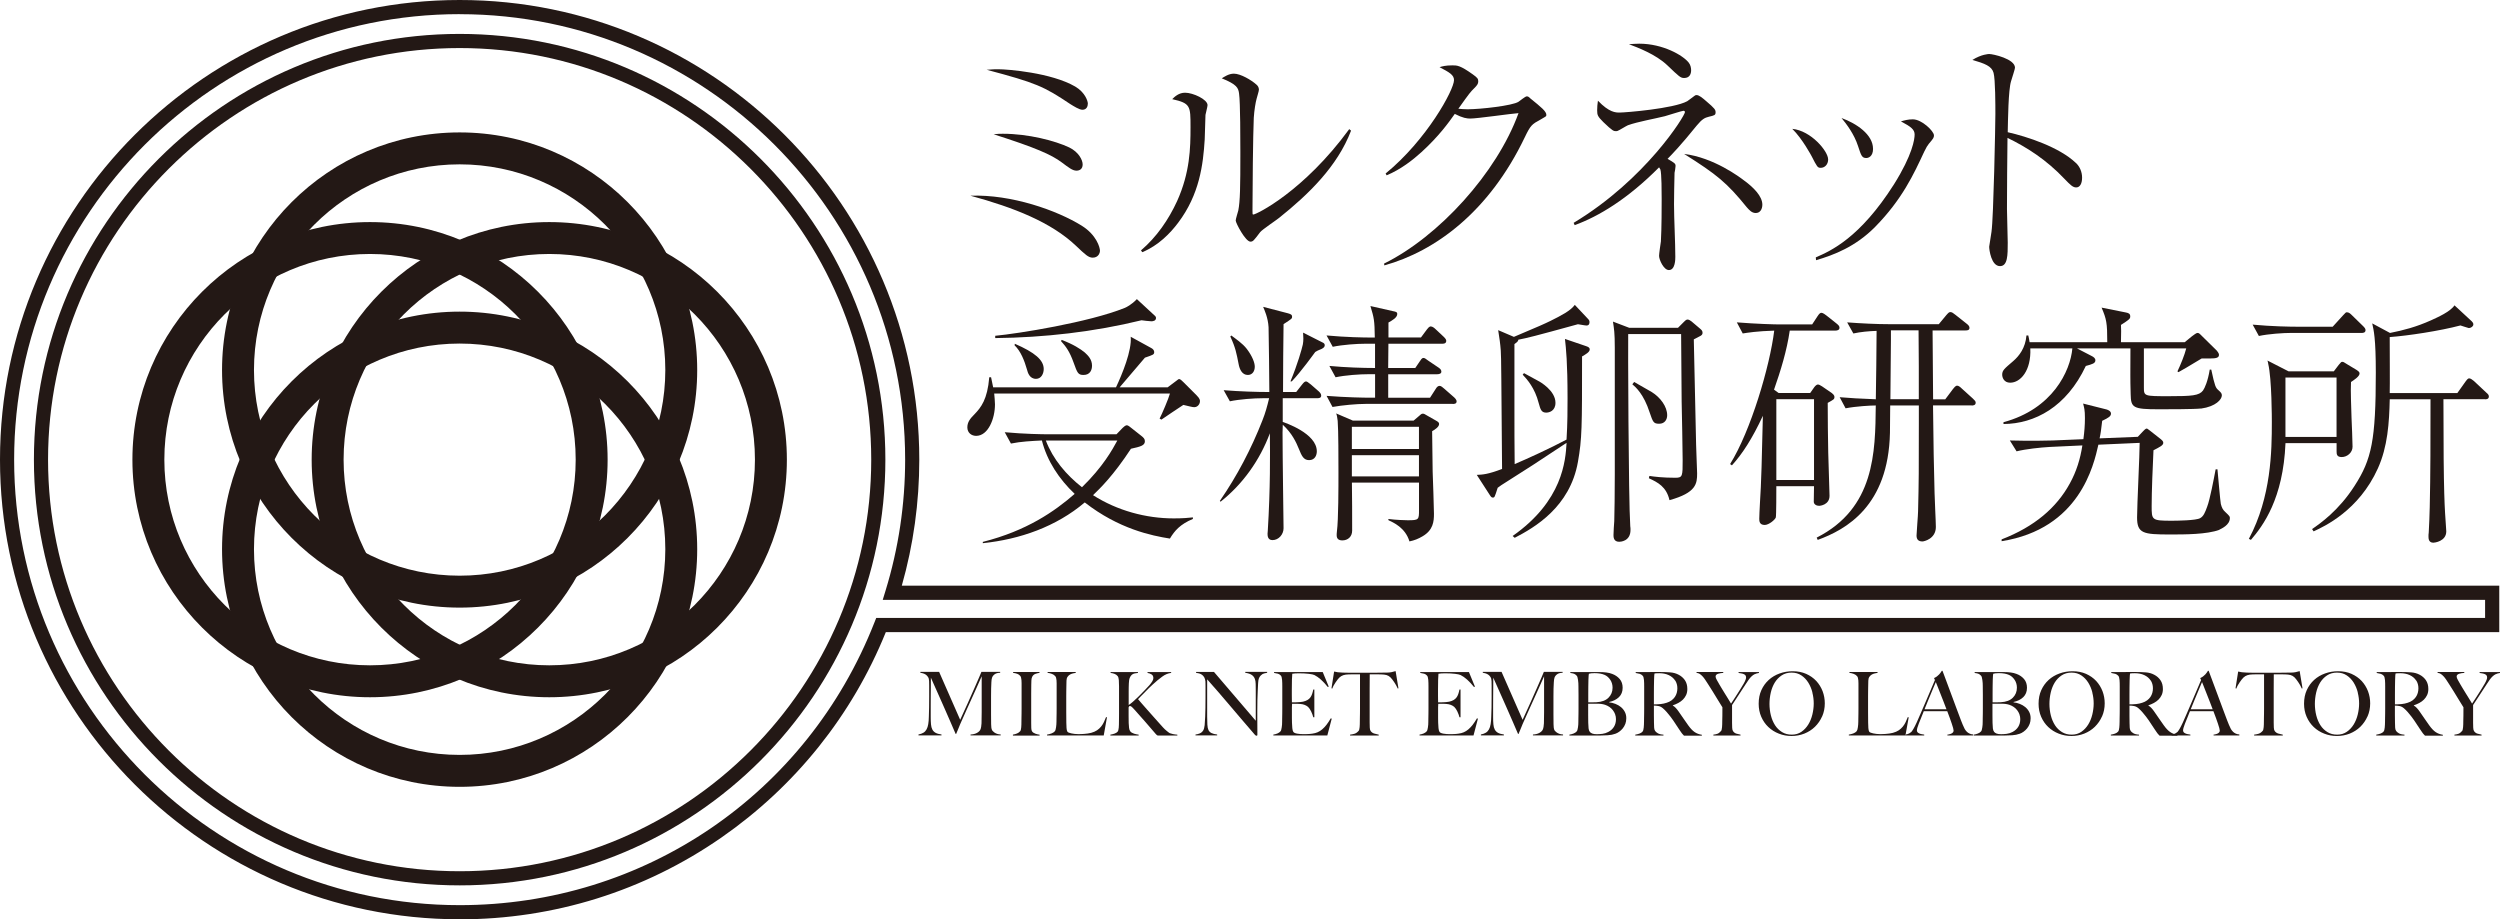 <?xml version="1.0" encoding="UTF-8"?>
<svg id="_レイヤー_2" data-name="レイヤー 2" xmlns="http://www.w3.org/2000/svg" viewBox="0 0 617 226.88">
  <g id="_レイヤー_2-2" data-name="レイヤー 2">
    <path d="M113.44,218.51c-57.94,0-105.07-47.13-105.07-105.07S55.5,8.37,113.44,8.37s105.07,47.14,105.07,105.07-47.14,105.07-105.07,105.07h0ZM113.44,11.86C57.43,11.86,11.86,57.43,11.86,113.44s45.57,101.58,101.58,101.58,101.58-45.57,101.58-101.58S169.45,11.86,113.44,11.86h0Z" fill="#231815" stroke-width="0"/>
    <path d="M113.44,226.88C50.89,226.88,0,175.99,0,113.44S50.89,0,113.44,0s113.44,50.89,113.44,113.44c0,10.57-1.45,21.02-4.32,31.11h394.26v11.46H218.62c-8.3,20.5-22.31,38.01-40.57,50.69-19.03,13.21-41.37,20.19-64.61,20.19h0ZM113.44,3.49C52.81,3.49,3.49,52.81,3.49,113.44s49.32,109.95,109.95,109.95c45.54,0,85.73-27.39,102.37-69.77l.44-1.11h397.07v-4.47H217.86l.69-2.26c3.21-10.45,4.84-21.33,4.84-32.34,0-60.62-49.32-109.94-109.95-109.94h0Z" fill="#231815" stroke-width="0"/>
    <g>
      <path d="M294.79,100.5c-.51,0-1.34-.25-2.74-.57-.83.57-4.65,3.06-5.41,3.63l-.45-.25c.57-1.08,2.23-4.97,2.55-6.18h-43.37c.06.83.19,1.78.19,2.67,0,3.5-1.66,7.77-4.65,7.77-1.15,0-2.17-.76-2.17-2.1s.76-2.23,1.78-3.25c1.59-1.66,3.18-3.63,3.63-9.11h.45c.32,1.59.38,1.91.51,2.48h30.32c1.53-3.25,3.95-9.11,3.63-12.48l5.1,2.8c.38.19.7.57.7.96,0,.64-.25.7-2.29,1.4-.89,1.08-5.8,6.81-6.24,7.32h11.85l2.04-1.53c.57-.45.64-.51.83-.51.25,0,.7.45,1.02.76l3.25,3.25c.83.83.83,1.21.83,1.46,0,.7-.57,1.46-1.34,1.46ZM288.74,132.92c-4.46-.7-12.61-2.36-21.02-8.92-7.07,5.99-15.99,9.11-25.16,10.06v-.32c10.83-2.74,17.71-7.52,22.67-11.85-3.82-3.63-6.81-8.09-8.09-13.18-2.55.13-5.16.25-7.64.76l-1.53-2.8c4.78.45,9.43.51,10.57.51h17.01l1.53-1.59c.19-.19.7-.64,1.02-.64s.83.45,1.15.7l2.42,1.91c.57.45.89.76.89,1.34,0,1.08-1.15,1.34-3.44,1.85-4.39,6.69-7.58,9.74-9.36,11.46,5.99,3.82,13.06,5.73,19.94,5.73,2.17,0,3.69-.13,4.71-.25v.38c-3.18,1.34-4.52,2.93-5.67,4.84ZM284.09,79.29c-.51,0-1.91-.19-2.36-.25-11.72,2.87-24.01,4.27-36.11,4.4v-.57c5.54-.51,23.12-3.31,31.97-6.88.32-.13,1.66-.76,2.99-2.17l4.27,3.95c.32.25.45.45.45.7,0,.7-.7.83-1.21.83ZM255.69,93.5c-1.59,0-2.04-1.53-2.23-2.29-.64-2.23-1.53-4.52-3.06-5.99l.06-.38c4.97,2.17,7.13,4.01,7.13,6.24,0,1.08-.57,2.42-1.91,2.42ZM258.11,108.72c1.78,4.65,5.03,8.47,8.92,11.53,5.22-5.09,7.52-9.3,8.73-11.53h-17.64ZM267.41,92.54c-1.34,0-1.53-.51-2.42-2.99-1.02-2.87-1.97-4.08-3.12-5.35l.13-.32c2.87,1.08,4.65,2.23,5.73,3.12.83.76,1.78,1.72,1.78,3.25,0,1.02-.45,2.29-2.1,2.29Z" fill="#231815" stroke-width="0"/>
      <path d="M325.11,98.27h-8.53v5.86c.51.19,8.41,2.8,8.41,7.26,0,.83-.38,2.17-1.91,2.17-1.4,0-1.85-1.15-2.48-2.68-.7-1.72-1.72-3.95-4.01-6.05,0,.64-.06,1.21-.06,1.91,0,5.86.25,22.48.25,23.63,0,1.53-1.21,2.93-2.74,2.93-1.21,0-1.21-1.15-1.21-1.59,0-.19.06-.51.06-.76.64-10.45.57-18.92.51-24.01-2.48,6.62-6.62,12.48-12.16,16.88l-.19-.19c4.27-6.18,7.77-12.87,10.51-19.87.76-1.91,1.15-3.38,1.66-5.48h-1.47c-2.29,0-5.79.25-8.22.76l-1.53-2.74c4.01.32,8.22.45,11.27.45,0-2.48-.13-13.69-.19-15.99-.13-2.36-1.02-4.27-1.34-5.03l6.12,1.59c.64.19,1.02.32,1.02.83s-.06.51-2.1,1.85c-.06,1.78-.13,13.95-.13,16.75h3.25l1.4-1.78c.45-.57.7-.83,1.02-.83.19,0,.45.13,1.21.76l1.97,1.72c.25.25.57.57.57,1.02,0,.57-.51.64-.96.64ZM307.97,92.54c-1.4,0-2.04-1.34-2.29-2.74-.51-2.61-.76-4.01-2.04-6.75l.25-.25c1.08.83,2.74,1.91,3.82,3.31,1.4,1.85,1.97,3.44,1.97,4.39,0,1.08-.57,2.04-1.72,2.04ZM326.19,86.11c-.83.32-1.21.51-1.59.76-.19.25-3.57,4.97-5.8,7.26h-.32c1.78-4.27,2.8-7.96,3.06-9.11.19-1.08.13-1.85.06-2.93l4.78,2.42c.32.13.57.32.57.7,0,.45-.38.7-.76.89ZM358.54,99.68h-21.46c-2.23,0-5.8.32-8.22.76l-1.46-2.74c4.78.38,9.36.45,10.57.45h1.4v-5.8h-1.53c-2.29,0-5.8.25-8.22.76l-1.53-2.8c4.01.38,8.28.51,11.27.51v-5.99h-2.29c-2.23,0-5.73.25-8.15.76l-1.53-2.8c4.78.45,9.43.51,10.57.51h1.34c-.06-4.33-.19-4.78-1.08-7.77l5.6,1.27c.64.13,1.02.19,1.02.7,0,.89-1.27,1.59-2.17,2.1v3.69h8.02l1.46-1.97c.19-.25.57-.76.96-.76.45,0,.96.45,1.21.7l2.04,1.91c.45.45.57.7.57.96,0,.7-.7.7-.96.7h-13.31c-.06,4.14-.06,4.59-.06,5.99h6.69l1.08-1.59c.32-.45.51-.89.96-.89.32,0,.57.25,1.21.7l2.55,1.72c.25.19.64.45.64.96s-.57.64-1.02.64h-12.1v5.8h10.32l1.4-2.17c.25-.45.57-.76.96-.76s.76.38,1.15.7l2.48,2.17c.06.06.57.51.57.96,0,.57-.51.64-.96.64ZM353.45,106.43c.06,4.39.06,6.37.13,10,.06,1.66.32,8.92.32,10.38,0,1.91-.19,4.01-2.8,5.54-1.08.64-2.04,1.02-3.25,1.27-1.02-3.44-4.08-4.71-5.16-5.22l-.06-.32c1.78.25,4.33.32,4.78.32,2.8,0,2.8-.13,2.8-2.61v-6.69h-16.56c.06,3.88.06,7.96.06,11.85,0,1.53-1.08,2.42-2.42,2.42-.89,0-1.4-.38-1.4-1.27,0-.13,0-.51.06-.96.38-2.87.38-11.02.38-14.46,0-2.67,0-10.7-.19-12.8-.13-1.02-.19-1.4-.38-1.85l4.14,1.78h14.97l1.27-1.08c.45-.38.64-.64,1.02-.64.32,0,.57.19,1.02.45l2.23,1.27c.45.25.76.45.76.83,0,.7-.96,1.34-1.72,1.78ZM350.2,105.34h-16.56v5.48h16.56v-5.48ZM350.2,112.35h-16.56v5.22h16.56v-5.22Z" fill="#231815" stroke-width="0"/>
      <path d="M390.45,87.96c0,17.58,0,20.25-1.02,26.05-1.97,11.15-10.7,16.18-15.6,18.72l-.51-.45c12.36-8.66,13.06-18.6,13.31-22.99-7.96,5.29-8.79,5.8-16.11,10.45-.06.06-.76.57-.89.64-.76,2.36-.76,2.42-1.21,2.42-.19,0-.38-.06-.7-.57l-3.25-5.03c1.46-.06,2.74-.13,6.24-1.46-.19-21.85-.19-27.64-.32-29.23-.13-1.78-.32-2.99-.64-5.03l3.88,1.66c6.62-2.8,7.33-3.12,9.04-3.95,2.42-1.21,4.97-2.48,5.99-3.95l3.18,3.38c.32.32.45.51.45.89,0,.45-.19.83-.76.83-.25,0-.45-.06-2.1-.32-10.83,2.99-12.48,3.38-14.71,3.82-.06.32-.06.45-.96,1.08v15.67c0,6.94,0,7.64.06,13.95,3.31-1.4,8.85-3.95,12.8-6.05.25-3.82.25-7.77.25-10.19,0-8.92-.38-12.29-.64-14.65l5.22,1.78c.51.19.89.32.89.83,0,.64-1.02,1.21-1.91,1.72ZM381.66,101.84c-1.27,0-1.46-.76-1.91-2.36-.96-3.76-2.87-5.86-3.95-7.01l.32-.38c1.21.64,3.44,1.85,3.5,1.91.51.25,4.27,2.42,4.27,5.41,0,2.04-1.59,2.42-2.23,2.42ZM419.62,82.93c-.38.19-.7.38-1.59.83.13,4.08.45,22.29.57,25.99,0,1.15.25,6.05.25,7.07,0,2.55-.19,4.78-6.82,6.62-.76-3.31-2.87-4.39-5.09-5.41l.13-.57c1.27.19,3.31.45,6.43.45,1.78,0,1.78-.45,1.78-4.33,0-2.99-.19-11.15-.25-14.52,0-1.78-.13-16.18-.13-16.62h-13.06c-.06.76.06,40.83.51,47.45.06.32.06.57.06.89,0,2.87-2.55,2.93-2.8,2.93-1.4,0-1.4-1.21-1.4-1.66,0-.51.13-2.93.19-3.44.06-2.55.13-6.24.13-11.66v-31.08c0-3.82-.19-4.71-.45-6.5l4.01,1.53h12.04l1.53-1.53c.25-.25.51-.51.83-.51s.7.25.96.45l2.1,1.78c.38.32.64.57.64,1.02,0,.38-.13.57-.57.83ZM409.49,104.58c-1.4,0-1.53-.38-2.36-2.8-1.46-4.52-3.44-6.24-4.27-6.94l.45-.57c.64.38,3.69,2.1,4.33,2.48,2.17,1.34,3.82,3.63,3.82,5.73,0,1.02-.57,2.1-1.97,2.1Z" fill="#231815" stroke-width="0"/>
      <path d="M453.05,81.59h-11.34c-.7,4.9-2.23,9.87-3.88,14.58l1.15.83h7.77l.89-1.27c.13-.19.57-.83,1.02-.83.25,0,.51.13,1.02.45l2.42,1.66c.13.13.64.45.64.96,0,.57-.19.64-1.66,1.46,0,3.44.06,9.11.13,12.29.06,1.34.32,10.32.32,10.64,0,2.29-2.42,2.48-2.55,2.48-.7,0-1.34-.38-1.34-1.02s.06-3.31.06-3.82h-9.3c0,.89,0,7.32-.13,7.71-.19.57-1.72,1.85-2.74,1.85-1.34,0-1.34-1.02-1.34-1.53,0-1.21.32-6.62.38-7.77.13-2.87.19-4.33.51-17.64-2.61,5.6-5.03,9.36-7.64,12.23l-.45-.32c5.09-8.15,9.81-24.14,10.89-32.93-4.27.13-6.56.51-7.77.7l-1.46-2.74c4.78.38,9.36.51,10.57.51h8.02l1.34-2.04c.45-.7.7-.83.96-.83.38,0,1.02.51,1.27.7l2.48,1.97c.38.32.7.57.7,1.02,0,.57-.57.7-.96.7ZM447.7,98.53h-9.3v19.93h9.3v-19.93ZM486.62,100.06h-9.55c.06,7.9.25,17.13.38,21.59,0,1.21.32,7.07.32,8.41,0,2.93-2.93,3.57-3.31,3.57-1.02,0-1.46-.51-1.46-1.46,0-.76.38-5.03.38-5.99.19-7.45.19-10.06.19-21.91v-4.2h-7.07c0,.96-.06,5.67-.06,6.75-.38,18.09-10.83,23.88-17.83,26.43l-.25-.57c14.33-7.26,14.46-21.02,14.58-32.61-1.21,0-4.84.19-7.45.7l-1.46-2.74c2.23.19,5.16.38,8.92.51.06-5.54.19-11.02.19-16.56v-.32c-1.91.06-3.95.25-5.73.64l-1.53-2.74c3.31.25,7.26.45,10.57.45h12.04l1.85-2.23c.57-.64.7-.76,1.02-.76.38,0,.7.25,1.27.7l2.74,2.17c.32.25.7.57.7,1.02,0,.64-.64.64-.96.64h-8.15l.13,17.01h2.99l1.91-2.55c.25-.32.64-.83,1.02-.83s.76.32,1.15.7l2.74,2.48c.45.45.7.64.7,1.02,0,.64-.64.7-.96.7ZM473.56,90.31l-.06-8.79h-6.82v2.23c0,2.1-.13,12.42-.13,14.78h7.01v-8.22Z" fill="#231815" stroke-width="0"/>
      <path d="M547.75,130.76c-3.12,1.15-8.53,1.15-12.23,1.15-6.56,0-8.09-.25-8.09-4.2,0-2.93.64-15.73.64-18.41l-10.19.45c-1.15,5.1-4.65,20.76-23.88,23.82v-.45c8.09-3.12,13.57-7.83,16.81-13.76,1.66-2.99,2.61-6.11,3.12-9.43l-8.09.38c-2.29.13-5.86.51-8.15,1.08l-1.66-2.68c4.78.13,9.17.06,10.57,0l7.58-.32c.25-1.85.38-3.44.38-5.22,0-2.04-.19-2.55-.45-3.57l5.8,1.46c.45.13,1.08.45,1.08,1.02,0,.64-.57,1.02-2.17,1.78-.25,2.23-.38,3.18-.64,4.33l9.43-.38,1.27-1.34c.13-.13.64-.7.89-.7.13,0,.19,0,.76.45l2.67,2.1c.38.32.7.57.7.96,0,.64-.83,1.02-2.42,1.85-.19,3.76-.45,10.32-.45,13.76s0,3.63,4.9,3.63c1.34,0,6.11-.06,7.07-.64.83-.45,1.21-1.4,1.72-2.8.7-1.78,1.66-6.94,2.1-9.24h.45c.13,1.34.7,7.96.83,8.53.25.96.51,1.46,1.08,1.97,1.15,1.08,1.15,1.15,1.15,1.53,0,1.72-2.1,2.61-2.61,2.87ZM543.17,100.82c-1.46.19-8.47.19-10.38.19-6.37,0-6.88-.38-6.94-3.69-.13-4.52-.06-4.59-.06-11.08v-.25h-13.18l3.57,1.85c.51.25.96.57.96,1.08,0,.76-.76.96-2.36,1.4-4.78,10.13-12.61,14.27-20.32,14.33v-.45c12.1-3.25,16.5-12.61,17-18.22h-10.38c.25,5.48-2.42,8.47-4.97,8.47-1.53,0-1.97-1.27-1.97-1.97,0-1.08.51-1.46,2.74-3.38,1.4-1.21,2.99-3.18,3.25-6.31h.45c.19.76.19.96.32,1.66h19.17c0-4.78-.19-5.67-1.4-8.53l6.05,1.21c.64.13,1.02.32,1.02.96,0,.57-.19.76-2.29,2.1.06,1.15.06,1.46,0,4.27h15.73l1.78-1.46c.45-.32,1.08-.83,1.34-.83.38,0,.45.06,1.27.89l3.5,3.44c0,.06.57.57.57,1.08,0,.7-.64.89-2.17.89h-2.1c-3.69,2.23-4.46,2.68-5.73,3.38l-.25-.19c.76-1.59,1.78-4.08,2.17-5.67h-10.45v9.62c0,2.17.06,2.17,6.18,2.17,5.67,0,7.45-.13,8.41-1.4.45-.64,1.21-2.36,1.66-5.16h.38c.89,4.14,1.08,4.46,1.72,5.03.7.64.89.83.89,1.34,0,.96-1.46,2.74-5.16,3.25Z" fill="#231815" stroke-width="0"/>
      <path d="M580.23,94.26c-.13,2.42.06,5.99.13,8.92.06,1.15.25,6.11.25,7.07,0,1.46-1.34,2.55-2.67,2.55-1.21,0-1.27-.7-1.27-1.4v-2.04h-12.61c-.57,13.76-5.54,20.38-8.53,23.88l-.51-.25c5.54-10.38,5.67-21.72,5.67-28.85,0-.64,0-10.57-.89-14.33,0-.19-.13-.64-.19-.83l5.22,2.67h11.15l1.21-1.59c.57-.7.64-.76.89-.76s.38.06,1.27.64l2.23,1.34c.57.38.76.57.76.89,0,.76-1.46,1.66-2.1,2.1ZM582.84,82.16h-17.13c-2.29,0-5.8.25-8.22.76l-1.53-2.8c4.78.45,9.43.51,10.64.51h9.11l2.55-2.8c.64-.7.7-.76.96-.76.45,0,.83.32,1.15.64l2.87,2.8c.38.38.57.64.57.96,0,.64-.57.7-.96.7ZM576.66,93.18h-12.61v14.65h12.61v-14.65ZM613.29,98.53h-10.25v.25c0,24.27.32,26.56.64,31.4,0,.25.06.64.06.96,0,2.48-2.93,2.8-3.18,2.8-1.21,0-1.21-1.08-1.21-1.59,0-.25,0-.57.06-.89.13-2.1.19-4.2.25-6.31.19-7.77.19-16.94.19-26.62h-10.06c-.13,5.8-.51,11.72-2.93,17.07-4.71,10.44-13.25,14.33-15.86,15.54l-.38-.57c1.97-1.34,6.62-4.59,10.51-10.7,4.2-6.5,5.22-11.27,5.22-27.9,0-8.53-.51-10.45-.89-12.16l4.39,2.36c3.25-.64,6.43-1.46,10.13-3.12,1.66-.76,4.71-2.1,5.79-3.69l4.27,3.95c.25.25.38.45.38.76,0,.45-.51.89-1.15.89-.13,0-1.97-.64-2.04-.64-5.03,1.34-12.99,2.55-17.45,2.87,0,2.17.06,12.42,0,13.82h16.69l2.04-2.87c.19-.25.51-.76.89-.76.32,0,.76.32,1.15.64l3.06,2.87c.38.32.64.57.64.96,0,.7-.7.7-.96.7Z" fill="#231815" stroke-width="0"/>
    </g>
    <g>
      <path d="M266.95,55.69c3.69,2.29,4.52,5.41,4.52,6.18,0,.64-.45,1.72-1.78,1.72-1.08,0-1.85-.76-4.14-2.93-6.11-5.8-15.29-9.43-26.05-12.36,10.13-.38,21.4,3.63,27.45,7.39ZM246.38,17.09c2.23,0,13.06.83,18.98,4.27,2.48,1.46,3.12,3.63,3.12,4.2,0,.7-.32,1.53-1.34,1.53-.76,0-2.17-.89-2.99-1.4-6.56-4.39-8.41-5.22-20.64-8.47,1.47-.13,2.1-.13,2.87-.13ZM247.52,33.01c6.24,0,12.87,1.72,16.37,3.38,2.36,1.15,3.31,3.12,3.31,4.2s-.7,1.53-1.53,1.53c-.96,0-1.91-.76-3.63-2.04-2.55-1.91-6.43-3.63-16.81-6.94,1.27-.13,1.4-.13,2.29-.13Z" fill="#231815" stroke-width="0"/>
      <path d="M281.59,61.8c3.88-3.31,6.81-7.58,8.92-12.17,3.18-7.07,3.31-13.06,3.31-18.28s0-5.86-4.52-6.88c.64-.64,1.66-1.59,3.18-1.59,1.97,0,5.54,1.66,5.54,3.06,0,.38-.45,2.04-.51,2.42-.06.96-.13,5.22-.19,6.05-.38,6.18-1.27,13.57-6.56,20.57-1.91,2.55-4.84,5.6-8.85,7.26l-.32-.45ZM333.44,32.25c-3.38,8.85-10.51,15.73-17.77,21.53-.7.57-4.14,2.87-4.65,3.5-1.59,2.1-1.78,2.36-2.42,2.36-1.21,0-3.63-4.59-3.63-5.22,0-.38.57-2.17.64-2.48.45-2.29.51-5.73.51-14.27,0-2.67,0-12.42-.32-14.58-.19-1.4-.51-2.23-4.27-3.76.64-.38,1.72-1.15,2.99-1.15,1.66,0,4.33,1.59,5.54,2.68.32.25.64.7.64,1.27,0,.38-.51,1.91-.57,2.23-.25.89-.57,2.74-.7,4.71-.19,4.2-.32,18.15-.32,22.8,0,.96,0,1.08.19,1.08.76,0,12.48-5.73,23.69-21.08l.45.38Z" fill="#231815" stroke-width="0"/>
      <path d="M341.59,65.05c13.44-6.62,27.83-22.35,33.18-37.13-1.85.13-10.19,1.34-11.91,1.34-.83,0-1.85-.13-3.82-1.15-1.53,2.17-3.95,5.54-8.22,9.43-2.1,1.91-5.09,4.27-8.6,5.73l-.25-.45c10.13-8.28,16.88-20.64,16.88-23.06,0-1.27-1.15-1.91-3.57-3.18.57-.19,1.47-.45,3.18-.45,1.15,0,1.91,0,5.03,2.23,1.15.83,1.34,1.08,1.34,1.72,0,.57-.25.96-.96,1.66-.96.96-1.15,1.15-3.95,5.1.51.06,1.59.13,2.29.13,3.18,0,11.08-.89,12.55-1.85.32-.19,1.66-1.34,2.04-1.34.32,0,.51.13.89.51,2.67,2.17,3.95,3.18,3.95,4.08,0,.38-.13.38-1.46,1.15-2.1,1.15-2.42,1.34-3.88,4.39-8.79,18.34-22.04,28.09-34.65,31.59l-.06-.45Z" fill="#231815" stroke-width="0"/>
      <path d="M388.4,54.98c17.77-10.7,27.45-26.43,27.45-27.32,0-.25-.25-.32-.38-.32-.32,0-3.88,1.15-4.59,1.34-2.55.64-6.62,1.34-9.11,2.23-.45.19-2.17,1.27-2.55,1.4-.13.06-.32.06-.45.06-.45,0-.76,0-3.06-2.23-1.4-1.4-1.53-1.72-1.53-2.93,0-.7.06-1.53.19-2.36,2.8,2.93,4.39,2.93,5.35,2.93,1.4,0,13.31-.96,16.69-2.8.25-.13,1.34-1.02,1.72-1.27.19-.19.38-.25.57-.25.64,0,1.46.7,2.42,1.53,2.1,1.78,2.29,2.1,2.29,2.74,0,.7-.32.76-1.66,1.08-1.02.25-1.66.57-2.99,2.17-3.69,4.59-6.18,7.2-7.2,8.22,1.85,1.08,1.97,1.21,1.97,1.78,0,.32-.19,1.46-.25,1.66-.06,1.53-.13,6.62-.13,7.77,0,3.63.32,9.36.32,12.99,0,.57,0,3.25-1.59,3.25-1.27,0-2.42-2.55-2.42-3.5,0-.57.38-3.06.45-3.57.19-3.18.19-8.79.19-10.51,0-1.4,0-6.31-.32-7.26-.06-.13-.13-.25-.32-.51-7.77,7.83-14.9,12.1-20.83,14.27l-.25-.57ZM404.57,10.78c5.79,0,10.83,2.87,12.23,4.71.45.57.57,1.34.57,1.85,0,.83-.32,1.91-1.72,1.91-.89,0-1.21-.32-4.14-3.12-2.87-2.74-7.32-4.39-9.49-5.22,1.02-.06,1.66-.13,2.55-.13ZM430.62,44.67c2.04,1.53,4.33,3.69,4.33,5.86,0,.25-.06,2.04-1.66,2.04-.96,0-1.59-.76-2.17-1.4-4.9-6.05-7.39-8.09-15.48-13.18,7.26.89,13.69,5.67,14.97,6.69Z" fill="#231815" stroke-width="0"/>
      <path d="M451.19,39.32c0,1.27-.83,2.1-1.85,2.1-.76,0-.89-.25-2.23-2.87,0,0-2.29-4.33-4.78-6.75,4.65.45,8.85,5.54,8.85,7.52ZM448.13,63.52c3.69-1.59,10.89-4.78,19.3-18.02,4.59-7.32,5.1-11.15,5.1-12.29,0-1.21-.83-1.91-3.38-3.25.83-.25,1.78-.51,2.93-.51,2.23,0,5.22,2.93,5.22,3.95,0,.57-.13.76-1.27,2.1-.38.51-.57.76-1.15,1.97-2.55,5.48-5.41,11.72-12.1,18.53-4.84,4.9-10.19,6.94-14.58,8.22l-.06-.7ZM462.27,36.71c0,1.97-1.21,2.29-1.66,2.29-1.08,0-1.27-.57-2.04-2.93-.96-2.99-2.87-5.48-4.08-6.94,3.69,1.34,7.77,4.08,7.77,7.58Z" fill="#231815" stroke-width="0"/>
      <path d="M512.33,40.21c.96.89,1.53,2.23,1.53,3.63,0,1.53-.57,2.42-1.46,2.42-.83,0-1.46-.64-2.87-2.1-4.59-4.84-9.36-7.83-14.08-10.13-.06,5.8-.13,11.72-.13,17.51,0,1.34.19,7.2.19,8.34,0,3.06,0,5.8-1.91,5.8-2.17,0-2.67-4.08-2.67-4.78,0-.13.51-3.31.57-3.69.51-3.44.96-26.69.96-29.11,0-1.97,0-8.53-.45-10.13-.45-1.66-2.17-2.29-5.22-3.18,2.23-1.4,4.01-1.46,4.14-1.46.96,0,6.37,1.21,6.37,3.38,0,.32-.64,2.23-.96,3.31-.7,2.17-.76,9.81-.83,12.61,4.78,1.08,12.74,3.69,16.81,7.58Z" fill="#231815" stroke-width="0"/>
    </g>
    <g>
      <path d="M239.53,181.52v-.24c.62-.03,1.15-.16,1.57-.39s.7-.5.85-.81c.09-.19.15-.42.2-.71.04-.28.07-.57.09-.86.03-.96.04-1.87.04-2.74v-8.86c-.48,1.07-.92,2.06-1.32,2.96-.4.9-.79,1.78-1.19,2.63-.39.86-.79,1.73-1.19,2.62-.4.89-.84,1.88-1.32,2.95-.07.14-.17.37-.3.68-.13.31-.26.63-.39.96-.13.33-.25.62-.37.89-.12.27-.19.45-.22.53h-.13c-.46-1.07-.92-2.14-1.38-3.2s-.9-2.08-1.34-3.06c-.44-.98-.84-1.9-1.22-2.75-.38-.86-.72-1.62-1.02-2.29-.3-.67-.55-1.23-.75-1.68-.2-.45-.33-.75-.4-.91,0,.96,0,1.8-.01,2.53,0,.73-.01,1.46-.02,2.18,0,.72-.01,1.48-.01,2.27v2.79c0,.68.02,1.27.07,1.77.04.5.15.92.33,1.26.17.34.44.61.79.81.36.2.84.34,1.47.42v.22h-5.68v-.22c.51-.1.92-.25,1.24-.45.32-.2.57-.47.76-.82.19-.35.33-.78.41-1.29.09-.51.14-1.14.15-1.88.03-.62.05-1.36.06-2.21.01-.85.02-1.76.02-2.73v-2.74c0-.29,0-.64-.02-1.07-.01-.41-.1-.74-.26-.99s-.35-.45-.57-.6c-.22-.14-.45-.25-.7-.32-.25-.07-.46-.11-.63-.14v-.22h4.63l5.2,11.84c.64-1.38,1.26-2.75,1.87-4.11.61-1.36,1.16-2.6,1.64-3.7.49-1.1.88-2.02,1.2-2.75.31-.73.49-1.16.53-1.27h4.63v.22c-.6.01-1.05.14-1.36.37s-.53.51-.64.83c-.09.25-.15.63-.17,1.15-.03.52-.05,1.04-.06,1.54-.01.7-.02,1.37-.02,2.02v4.33c0,.77,0,1.58.02,2.44,0,.28.02.55.05.84.04.28.1.5.19.66.01.03.07.1.16.21.09.11.23.23.4.35.17.12.39.23.65.33.26.09.57.15.91.16v.22h-7.46Z" fill="#231815" stroke-width="0"/>
      <path d="M249.99,181.52v-.22c.36-.06.7-.15,1.01-.28.31-.13.58-.32.79-.57.07-.09.13-.21.16-.37.04-.16.07-.35.09-.57.02-.22.04-.45.04-.69s.01-.47.01-.71c0-.2,0-.48.01-.83,0-.35.01-.73.02-1.14,0-.41.01-.84.01-1.27v-6.29c0-.26-.01-.5-.03-.73-.02-.22-.05-.43-.1-.61-.04-.18-.11-.32-.2-.42-.2-.25-.45-.42-.75-.53-.3-.11-.63-.18-1.01-.23v-.22h6.51v.22c-.3.04-.63.12-.98.24-.35.12-.62.35-.81.7-.13.25-.2.56-.21.94,0,.38-.02.73-.03,1.07,0,.36,0,.72-.01,1.08s-.01.71-.01,1.08v7.29c0,.42,0,.83.02,1.22.01.39.08.67.2.83.17.25.45.43.83.57.38.13.72.21,1.02.24v.22h-6.59Z" fill="#231815" stroke-width="0"/>
      <path d="M272.38,181.52h-13.97v-.22c.36-.06.72-.15,1.08-.28.36-.13.63-.31.84-.54.07-.09.13-.21.18-.38s.09-.36.12-.58c.03-.22.05-.45.08-.69.02-.24.03-.47.03-.71,0-.2,0-.48.01-.83,0-.35.01-.73.02-1.14,0-.41.01-.84.01-1.27v-6.25c0-.26-.01-.5-.03-.73-.02-.22-.05-.42-.1-.6s-.11-.31-.2-.41c-.2-.25-.48-.44-.82-.57-.34-.13-.7-.22-1.08-.26v-.22h6.94v.22c-.19.03-.41.07-.67.13s-.51.15-.74.28c-.23.13-.43.32-.6.56-.17.24-.26.55-.27.95-.01.51-.03.97-.03,1.39,0,.42-.01.83-.02,1.24s-.01.83-.01,1.26v3.96c0,.38,0,.76.01,1.16,0,.4.01.84.01,1.34.01.46.03.91.05,1.33.02.42.1.73.23.94.06.07.17.15.35.22.17.07.38.13.63.18.25.05.51.09.81.13.29.04.58.05.87.05.12,0,.3,0,.56-.01.25,0,.53-.02.84-.04.3-.02.62-.05.94-.1.32-.04.6-.1.85-.17.58-.16,1.06-.37,1.45-.63.38-.26.71-.56.99-.9.28-.34.51-.71.7-1.11.19-.4.37-.82.54-1.25l.22.07-.8,4.48Z" fill="#231815" stroke-width="0"/>
      <path d="M285.7,181.52c-.06-.03-.12-.07-.2-.12-.07-.05-.15-.13-.24-.23-.93-1.07-1.81-2.09-2.64-3.06-.83-.96-1.7-1.94-2.6-2.93-.38-.42-.63-.68-.77-.78-.14-.1-.26-.15-.36-.15-.12,0-.19.03-.23.08s-.08.13-.12.25v2.15c0,.67,0,1.24.02,1.72.01.42.04.81.09,1.18.04.36.14.64.28.83.1.15.24.27.41.37.17.1.36.18.57.25.2.07.4.12.6.15s.37.06.51.08v.22h-6.98v-.22c.36-.06.71-.14,1.04-.26.33-.12.59-.28.76-.48.07-.09.13-.22.17-.39.04-.17.08-.37.1-.6.02-.22.04-.46.04-.72,0-.25.01-.5.01-.73,0-.2,0-.48.01-.83,0-.35.01-.72.01-1.13v-6.79c0-.55-.02-1.06-.05-1.52-.04-.46-.13-.8-.29-1-.2-.25-.45-.43-.74-.54-.29-.12-.62-.2-1-.24v-.22h6.75v.22c-.28.03-.54.07-.81.12s-.49.16-.7.33-.37.42-.51.75c-.14.33-.21.8-.23,1.41-.01.33-.03.65-.03.94s-.01.62-.01,1v3.37c.26-.16.61-.43,1.06-.82.44-.38.91-.82,1.39-1.29.49-.48.97-.97,1.45-1.48.48-.51.89-.95,1.24-1.33.25-.29.47-.59.66-.89.2-.3.29-.58.29-.83,0-.42-.15-.73-.44-.91s-.62-.31-1-.37v-.22h5.83v.22c-.74.07-1.49.38-2.24.94-.75.55-1.52,1.19-2.31,1.92-.3.28-.62.57-.94.89-.32.32-.63.64-.95.96-.31.32-.62.63-.91.92-.3.3-.57.58-.82.84.12.14.38.46.81.95.42.49.92,1.06,1.5,1.71.58.65,1.2,1.35,1.86,2.09.66.74,1.29,1.45,1.9,2.13.15.17.31.35.5.52.19.17.37.33.54.47.17.14.33.26.46.36s.22.16.26.17c.19.07.45.15.77.22.33.07.69.12,1.1.15v.22h-4.9Z" fill="#231815" stroke-width="0"/>
      <path d="M311.45,166.48c-.33.2-.58.52-.75.94-.1.22-.17.62-.2,1.21-.03.59-.06,1.22-.09,1.88-.03.62-.05,1.36-.08,2.21s-.03,1.76-.03,2.73v1.39c0,.51,0,1.03.01,1.56,0,.53.01,1.05.01,1.58v1.41c0,.06-.02.11-.05.14s-.09.05-.16.05c-.12,0-.25-.07-.39-.22-1.23-1.42-2.36-2.73-3.37-3.92-1.02-1.19-1.98-2.32-2.9-3.41-.92-1.08-1.82-2.14-2.71-3.17-.89-1.03-1.82-2.1-2.81-3.2v9.18c0,.74.02,1.41.05,2s.13,1.04.27,1.33c.16.33.41.58.75.75.34.17.81.29,1.4.36v.22h-5.35v-.22c.35-.04.7-.13,1.04-.27s.62-.37.83-.69c.2-.3.33-.75.39-1.35.06-.59.1-1.31.13-2.13.03-.62.05-1.36.06-2.21.01-.85.02-1.76.02-2.73v-2.65c0-.29,0-.65-.02-1.07-.04-.42-.15-.77-.3-1.03-.16-.27-.35-.48-.57-.63-.22-.15-.45-.26-.71-.33s-.5-.11-.73-.14v-.22h4.42l10.31,12.05v-7.4c0-.58,0-1.14-.02-1.67-.01-.53-.08-.95-.2-1.25-.15-.41-.4-.74-.77-.99s-.9-.43-1.6-.53v-.22h5.4v.22c-.54.07-.97.21-1.29.41Z" fill="#231815" stroke-width="0"/>
      <path d="M327.58,181.52h-13.32v-.22c.36-.06.7-.15,1.01-.28.31-.13.57-.31.77-.54.07-.09.13-.21.17-.38.04-.17.08-.36.12-.58s.06-.45.08-.69.02-.47.02-.71c0-.2,0-.48.01-.83,0-.35.01-.73.02-1.14,0-.41.01-.84.01-1.27v-5.5c0-.26,0-.53-.01-.8,0-.28-.02-.54-.04-.78-.02-.25-.06-.47-.11-.66-.05-.2-.12-.34-.21-.42-.22-.23-.45-.38-.7-.45-.25-.07-.57-.13-.96-.19v-.22h12.01l1.48,3.59-.22.11c-1.17-1.46-2.28-2.45-3.31-2.96-.25-.12-.7-.22-1.37-.3s-1.48-.13-2.44-.13c-.3,0-.62.01-.95.03-.33.02-.56.05-.71.08-.03.23-.05.71-.08,1.44-.02.73-.03,1.57-.03,2.52v1.39c0,.38,0,.69.01.92,0,.24.01.42.01.55v.24h.44c.22,0,.47,0,.75-.02.28-.01.57-.03.85-.05.28-.02.52-.05.71-.1.43-.1.8-.24,1.09-.41.29-.17.53-.38.71-.63.18-.25.33-.53.44-.86.11-.33.21-.69.29-1.1h.26v6.85h-.26c-.12-.46-.29-.94-.53-1.44-.24-.49-.49-.86-.75-1.11-.23-.2-.51-.37-.84-.5-.33-.13-.71-.21-1.14-.24-.22-.01-.4-.03-.54-.03-.15,0-.29-.01-.44-.01h-1c-.03.2-.04.5-.04.89v2.61c0,.23,0,.45.01.66,0,.21.01.39.01.53.01.46.04.9.08,1.32.04.41.12.72.25.92.13.2.44.35.94.44.49.09,1.03.13,1.61.13.25,0,.56,0,.95-.02.38-.01.79-.05,1.21-.11.46-.06.89-.17,1.28-.34s.77-.4,1.13-.71c.36-.3.71-.68,1.06-1.12s.69-.98,1.06-1.6l.24.07-1.09,4.16Z" fill="#231815" stroke-width="0"/>
      <path d="M344.97,169.94c-.12-.26-.25-.53-.41-.82-.16-.28-.32-.55-.49-.79-.17-.25-.33-.47-.49-.68-.16-.21-.3-.37-.41-.47-.3-.29-.63-.48-.99-.58-.36-.09-.81-.15-1.36-.16-.28,0-.52,0-.72-.01-.2,0-.41-.01-.61-.01h-1.44c0,.36,0,.86-.01,1.48,0,.62-.01,1.28-.01,1.96v8.51c0,.42.01.82.03,1.21s.09.66.21.82c.22.32.53.54.92.65.4.12.76.2,1.08.26v.22h-7.07v-.22c.38-.04.74-.12,1.09-.22.35-.1.69-.34,1.02-.72.07-.07.13-.19.16-.36.04-.17.07-.35.09-.57.02-.21.04-.44.04-.69,0-.25.01-.49.01-.72,0-.2,0-.47.01-.8,0-.33.01-.7.02-1.11,0-.41.01-.83.01-1.26v-8.44h-1.44c-.19,0-.39,0-.6.01-.21,0-.45.01-.73.01-.55.01-1,.08-1.36.2-.36.12-.69.32-.99.61-.12.1-.25.25-.4.46s-.31.42-.48.66c-.17.24-.33.5-.48.77s-.27.54-.36.8l-.2-.07.65-4.13c.33.07.64.13.92.17.28.04.69.07,1.23.09.55.01,1.04.03,1.48.03.43,0,.86.01,1.26.01h4.13c.44,0,.86,0,1.26-.01.41,0,.83-.01,1.26-.02.44,0,.93-.01,1.48-.01.48-.01.87-.05,1.19-.12.31-.07.63-.15.97-.25l.7,4.24-.2.07Z" fill="#231815" stroke-width="0"/>
      <path d="M363.66,181.52h-13.32v-.22c.36-.06.7-.15,1.01-.28.31-.13.57-.31.77-.54.07-.09.13-.21.17-.38.04-.17.08-.36.12-.58s.06-.45.08-.69.02-.47.02-.71c0-.2,0-.48.01-.83,0-.35.01-.73.02-1.14,0-.41.01-.84.01-1.27v-5.5c0-.26,0-.53-.01-.8,0-.28-.02-.54-.04-.78-.02-.25-.06-.47-.11-.66-.05-.2-.12-.34-.21-.42-.22-.23-.45-.38-.7-.45-.25-.07-.57-.13-.96-.19v-.22h12.01l1.48,3.59-.22.11c-1.17-1.46-2.28-2.45-3.31-2.96-.25-.12-.7-.22-1.37-.3s-1.48-.13-2.44-.13c-.3,0-.62.01-.95.03-.33.02-.56.05-.71.08-.03.23-.05.71-.08,1.44-.02.73-.03,1.57-.03,2.52v1.39c0,.38,0,.69.01.92,0,.24.01.42.01.55v.24h.44c.22,0,.47,0,.75-.02.28-.01.57-.03.85-.05.28-.02.52-.05.71-.1.43-.1.8-.24,1.09-.41.29-.17.53-.38.71-.63.18-.25.33-.53.44-.86.11-.33.21-.69.29-1.1h.26v6.85h-.26c-.12-.46-.29-.94-.53-1.44-.24-.49-.49-.86-.75-1.11-.23-.2-.51-.37-.84-.5-.33-.13-.71-.21-1.14-.24-.22-.01-.4-.03-.54-.03-.15,0-.29-.01-.44-.01h-1c-.03.2-.04.5-.04.89v2.61c0,.23,0,.45.01.66,0,.21.01.39.01.53.01.46.04.9.08,1.32.04.41.12.72.25.92.13.2.44.35.94.44.49.09,1.03.13,1.61.13.25,0,.56,0,.95-.02.38-.01.79-.05,1.21-.11.46-.06.89-.17,1.28-.34s.77-.4,1.13-.71c.36-.3.71-.68,1.06-1.12s.69-.98,1.06-1.6l.24.07-1.09,4.16Z" fill="#231815" stroke-width="0"/>
      <path d="M378.33,181.52v-.24c.62-.03,1.15-.16,1.57-.39.42-.23.7-.5.85-.81.09-.19.15-.42.2-.71.04-.28.07-.57.09-.86.03-.96.04-1.87.04-2.74v-8.86c-.48,1.07-.92,2.06-1.32,2.96-.4.9-.79,1.78-1.19,2.63-.39.86-.79,1.73-1.19,2.62-.4.89-.84,1.88-1.32,2.95-.07.14-.17.37-.3.68-.13.31-.26.63-.39.96s-.25.62-.37.89c-.12.27-.19.45-.22.53h-.13c-.46-1.07-.92-2.14-1.38-3.2s-.9-2.08-1.34-3.06c-.44-.98-.84-1.9-1.22-2.75-.38-.86-.72-1.62-1.02-2.29-.3-.67-.56-1.23-.75-1.68-.2-.45-.33-.75-.4-.91,0,.96,0,1.8-.01,2.53,0,.73-.01,1.46-.02,2.18,0,.72-.01,1.48-.01,2.27v2.79c0,.68.02,1.27.07,1.77.04.5.15.92.33,1.26s.44.61.79.81c.35.2.84.34,1.47.42v.22h-5.68v-.22c.51-.1.92-.25,1.24-.45.32-.2.57-.47.76-.82.19-.35.33-.78.41-1.29.09-.51.14-1.14.15-1.88.03-.62.05-1.36.07-2.21s.02-1.76.02-2.73v-2.74c0-.29,0-.64-.02-1.07-.01-.41-.1-.74-.26-.99-.16-.25-.35-.45-.57-.6-.22-.14-.45-.25-.7-.32-.25-.07-.46-.11-.63-.14v-.22h4.63l5.2,11.84c.64-1.38,1.26-2.75,1.87-4.11.61-1.36,1.16-2.6,1.64-3.7.49-1.1.88-2.02,1.2-2.75.31-.73.49-1.16.53-1.27h4.63v.22c-.59.01-1.05.14-1.36.37-.31.23-.53.51-.64.83-.09.25-.14.63-.17,1.15-.03.52-.05,1.04-.07,1.54-.01.7-.02,1.37-.02,2.02v4.33c0,.77,0,1.58.02,2.44,0,.28.02.55.05.84s.1.5.18.66c.01.03.07.1.16.21.09.11.23.23.4.35.17.12.39.23.65.33.26.09.57.15.91.16v.22h-7.46Z" fill="#231815" stroke-width="0"/>
      <path d="M401.13,178.65c-.16.42-.37.79-.63,1.11-.26.32-.55.59-.87.82s-.64.4-.96.51c-.55.2-1.17.33-1.85.37-.68.04-1.34.07-1.98.07h-7.51v-.22c.36-.06.71-.15,1.03-.28.33-.13.59-.31.79-.54.07-.09.13-.21.17-.38.04-.17.08-.36.12-.58s.06-.45.08-.69.02-.47.02-.71c0-.2,0-.48.01-.83,0-.35.01-.73.02-1.14,0-.41.01-.84.01-1.27v-3.37c0-.32,0-.65-.01-.98,0-.33-.01-.72-.01-1.15,0-.26,0-.53-.02-.79-.01-.27-.04-.53-.08-.77-.04-.25-.08-.47-.13-.66-.05-.2-.12-.34-.21-.42-.22-.23-.43-.39-.65-.47-.22-.08-.52-.14-.91-.19v-.22h7.33c.55,0,1.08.03,1.58.1.5.06.98.18,1.45.36.74.28,1.35.7,1.83,1.26.48.57.72,1.28.72,2.15,0,.96-.31,1.73-.92,2.32-.62.59-1.42.98-2.4,1.19v.09c.52.06,1.04.18,1.54.38.51.2.96.46,1.36.79.4.33.72.73.96,1.19.24.46.36.98.36,1.56,0,.52-.08.99-.24,1.41ZM397.42,167.79c-.37-.57-.83-.97-1.38-1.22-.65-.29-1.49-.44-2.5-.44-.3,0-.58.01-.83.04-.25.03-.44.06-.57.11-.01.09-.03.17-.04.24-.01.07-.03.16-.03.27,0,.11-.01.24-.02.4,0,.16-.02.37-.03.63-.01.51-.03,1.07-.03,1.68,0,.61-.01,1.19-.01,1.74v2.09h1.22c.33,0,.6,0,.8-.02,1.31-.07,2.3-.44,2.97-1.11.67-.67,1.01-1.49,1.01-2.48,0-.72-.19-1.37-.56-1.94ZM398.62,176.29c-.14-.37-.33-.71-.57-1.02-.24-.31-.52-.58-.85-.8-.33-.22-.69-.4-1.08-.53-.32-.1-.63-.17-.95-.21-.31-.04-.68-.05-1.1-.05h-2.11v2.72c0,.41,0,.78.01,1.12,0,.34.01.63.01.88.01.55.04,1,.08,1.36s.14.65.32.88c.13.16.33.29.59.4.26.11.64.16,1.13.16.42,0,.88-.03,1.37-.09.49-.06.97-.21,1.44-.46.61-.32,1.08-.74,1.41-1.27.33-.53.5-1.16.5-1.9,0-.42-.07-.82-.21-1.19Z" fill="#231815" stroke-width="0"/>
      <path d="M415.58,181.52c-.13-.13-.23-.23-.28-.29-.06-.07-.12-.14-.2-.23-.07-.09-.16-.21-.27-.38-.11-.17-.28-.42-.51-.75-.28-.41-.52-.77-.73-1.1-.21-.33-.42-.65-.64-.97-.22-.32-.45-.64-.71-.97-.25-.33-.55-.69-.9-1.1-.29-.33-.61-.65-.95-.94-.34-.29-.7-.47-1.08-.54-.28-.06-.49-.09-.63-.09-.13,0-.3,0-.5-.02v2.46c0,.7,0,1.28.02,1.76.01.46.03.86.04,1.2.01.33.09.61.24.83.12.19.34.38.67.58.33.2.8.31,1.39.34v.22h-6.96v-.22c.36-.06.71-.14,1.04-.26s.59-.29.78-.52c.07-.09.13-.22.17-.39.04-.17.08-.37.1-.59.02-.22.04-.45.05-.7.01-.25.02-.49.02-.72,0-.2,0-.48.01-.83,0-.35.01-.73.02-1.14,0-.41.01-.84.01-1.27v-5.5c0-.26,0-.53-.01-.79,0-.27-.02-.52-.04-.76-.02-.24-.06-.46-.11-.65-.05-.2-.12-.34-.21-.42-.22-.23-.46-.39-.73-.47s-.6-.15-.99-.21v-.22h.89c.49,0,1.05,0,1.67-.01.62,0,1.25-.01,1.87-.01h1.52c.97,0,1.83.03,2.59.09.75.06,1.44.25,2.07.59.64.33,1.15.79,1.54,1.36.39.57.59,1.29.59,2.17,0,.54-.1,1.02-.29,1.45-.2.43-.46.81-.78,1.13s-.71.61-1.14.84c-.43.23-.89.43-1.37.59v.07c.25.13.49.32.72.57.23.25.46.52.67.83.38.55.79,1.15,1.23,1.78.44.64.84,1.2,1.19,1.7.54.75,1.06,1.31,1.57,1.65.51.35,1.1.57,1.78.67v.22h-4.46ZM413.42,167.96c-.36-.57-.89-1.02-1.59-1.35-.35-.16-.71-.28-1.1-.35-.38-.07-.79-.11-1.21-.11-.3,0-.55,0-.74.02s-.33.03-.44.04c-.01.09-.03.16-.04.23-.01.07-.03.15-.03.25,0,.1-.01.24-.02.42,0,.18-.02.44-.03.77-.01.51-.03,1.08-.03,1.72,0,.64-.01,1.25-.01,1.85v2.39c.59,0,1.15-.03,1.66-.08.52-.05,1.01-.16,1.49-.32.46-.14.86-.34,1.2-.59.33-.25.61-.53.82-.84.21-.31.37-.65.47-1.01.1-.36.15-.74.15-1.13,0-.73-.18-1.37-.54-1.94Z" fill="#231815" stroke-width="0"/>
      <path d="M433.07,166.37c-.29.15-.56.33-.8.57-.25.23-.48.51-.71.83-.23.32-.47.68-.73,1.09-.17.28-.42.65-.73,1.12-.31.47-.63.96-.96,1.47-.33.51-.64.99-.95,1.46-.3.46-.54.83-.72,1.09v4.37c0,.42.01.83.03,1.23.02.4.09.68.21.84.22.32.5.53.85.63.35.1.68.18,1,.24v.22h-6.7v-.22c.38-.04.71-.11.99-.21.28-.09.58-.32.9-.69.07-.07.13-.2.16-.37s.07-.37.09-.59.04-.45.04-.7c0-.25.01-.49.01-.72.01-.41.03-.89.03-1.45,0-.56.01-1.24.01-2.03-.03-.04-.12-.18-.26-.41-.15-.23-.32-.52-.53-.86-.21-.34-.44-.72-.7-1.14s-.5-.83-.75-1.23c-.25-.4-.48-.77-.7-1.12-.22-.35-.4-.63-.54-.85-.28-.42-.53-.8-.75-1.15-.23-.35-.45-.64-.69-.89-.23-.25-.46-.44-.69-.59-.23-.14-.48-.22-.77-.24v-.22h6.59v.22c-.22.01-.43.04-.65.07s-.42.08-.61.14-.34.15-.46.26c-.12.11-.17.26-.17.45s.1.48.32.86c.21.38.43.77.66,1.16.16.26.35.58.57.95.22.37.46.76.72,1.18.26.41.53.84.79,1.27s.52.85.75,1.24c.19-.28.42-.63.7-1.06.28-.43.55-.86.84-1.3s.55-.87.8-1.27.45-.73.58-.96c.07-.12.15-.25.24-.4.09-.15.17-.31.25-.48.08-.17.15-.34.21-.51.06-.17.09-.33.09-.48,0-.23-.06-.41-.17-.54-.12-.13-.27-.23-.45-.3-.18-.07-.38-.13-.6-.16-.22-.04-.43-.07-.63-.1v-.22h5.03v.22c-.41.06-.75.16-1.04.3Z" fill="#231815" stroke-width="0"/>
      <path d="M449.7,176.8c-.44.99-1.03,1.84-1.77,2.57-.75.73-1.62,1.28-2.61,1.68-.99.39-2.05.59-3.17.59s-2.15-.19-3.13-.58c-.99-.38-1.85-.93-2.59-1.63-.74-.7-1.32-1.54-1.75-2.52-.43-.98-.64-2.06-.64-3.23,0-1.25.22-2.37.67-3.36.45-.99,1.06-1.83,1.82-2.52.76-.69,1.65-1.22,2.68-1.59,1.02-.37,2.1-.55,3.23-.55,1.23,0,2.34.22,3.32.65.98.44,1.81,1.02,2.49,1.75s1.2,1.58,1.57,2.53c.36.96.54,1.96.54,3,0,1.16-.22,2.23-.65,3.22ZM447.31,170.92c-.22-.9-.57-1.71-1.02-2.45-.46-.73-1.03-1.33-1.71-1.78-.68-.46-1.49-.69-2.42-.69s-1.76.23-2.45.69c-.69.46-1.25,1.05-1.7,1.77-.44.73-.77,1.55-.98,2.47-.21.92-.32,1.85-.32,2.8s.12,1.94.35,2.85c.23.91.58,1.72,1.03,2.42s1.03,1.25,1.72,1.68,1.49.63,2.4.63,1.71-.23,2.38-.7c.67-.46,1.24-1.06,1.69-1.79.45-.73.79-1.56,1.01-2.47s.34-1.83.34-2.74-.11-1.78-.34-2.68Z" fill="#231815" stroke-width="0"/>
      <path d="M470.26,181.52h-13.97v-.22c.36-.06.72-.15,1.08-.28.35-.13.63-.31.84-.54.07-.09.13-.21.19-.38s.09-.36.12-.58.05-.45.08-.69c.02-.24.03-.47.03-.71,0-.2,0-.48.01-.83,0-.35.01-.73.02-1.14,0-.41.01-.84.01-1.27v-6.25c0-.26-.01-.5-.03-.73s-.05-.42-.1-.6c-.04-.17-.11-.31-.2-.41-.2-.25-.48-.44-.82-.57-.34-.13-.7-.22-1.08-.26v-.22h6.94v.22c-.19.03-.41.07-.67.13-.26.06-.51.15-.74.28-.23.13-.43.32-.6.56s-.26.55-.27.95c-.01.51-.03.97-.03,1.39,0,.42-.01.83-.02,1.24,0,.41-.01.83-.01,1.26v3.96c0,.38,0,.76.01,1.16,0,.4.01.84.01,1.34.01.46.03.91.05,1.33s.1.73.23.94c.06.07.17.15.35.22.17.07.38.13.63.18.25.05.51.09.8.13s.58.05.87.05c.12,0,.3,0,.55-.01.25,0,.53-.02.84-.04s.62-.05.94-.1c.32-.04.6-.1.85-.17.58-.16,1.06-.37,1.45-.63.38-.26.71-.56.99-.9.28-.34.51-.71.7-1.11.19-.4.37-.82.54-1.25l.22.07-.81,4.48Z" fill="#231815" stroke-width="0"/>
      <path d="M480.62,181.52v-.22s.15-.01.32-.04.34-.08.52-.15c.18-.07.34-.17.48-.3.14-.13.21-.3.21-.5,0-.13-.04-.34-.12-.64-.08-.3-.19-.66-.34-1.09-.15-.43-.31-.9-.5-1.43-.19-.52-.39-1.07-.61-1.63h-5.79c-.22.55-.43,1.08-.63,1.58-.2.5-.41,1-.61,1.51-.3.78-.46,1.33-.46,1.65,0,.19.06.34.17.47s.26.22.45.3c.18.08.38.14.59.17s.41.07.6.1v.22h-4.63v-.24c.38-.04.7-.14.97-.3.27-.16.42-.27.47-.33.1-.1.27-.34.5-.72.23-.38.51-.94.85-1.67.3-.68.65-1.46,1.02-2.33.38-.87.77-1.77,1.16-2.69.4-.92.79-1.85,1.19-2.79s.76-1.81,1.11-2.62l-.22-.48c.26-.12.5-.25.71-.41.21-.16.4-.33.56-.5.16-.17.29-.34.4-.5.11-.16.19-.29.25-.39h.17c.45,1.21.88,2.35,1.28,3.43.41,1.08.79,2.12,1.16,3.12s.73,1.97,1.08,2.91c.35.94.7,1.86,1.04,2.77.16.45.31.82.45,1.12.14.3.29.63.47,1.01.03.06.09.16.2.3.1.15.24.29.4.45.17.15.37.29.62.4.25.12.54.18.87.2v.26h-6.35ZM477.76,168.33c-.09.19-.21.49-.38.89s-.37.9-.62,1.48-.52,1.24-.82,1.97c-.3.73-.62,1.53-.97,2.38h5.42c-.25-.65-.5-1.3-.75-1.96-.25-.65-.5-1.28-.74-1.88-.24-.6-.46-1.15-.65-1.65-.2-.5-.36-.91-.49-1.23Z" fill="#231815" stroke-width="0"/>
      <path d="M500.92,178.65c-.16.42-.37.79-.63,1.11-.26.32-.55.59-.87.82s-.64.4-.96.51c-.55.2-1.17.33-1.85.37-.68.04-1.34.07-1.98.07h-7.51v-.22c.36-.06.71-.15,1.03-.28.33-.13.59-.31.79-.54.07-.09.13-.21.17-.38.04-.17.08-.36.12-.58s.06-.45.08-.69.02-.47.02-.71c0-.2,0-.48.01-.83,0-.35.01-.73.02-1.14,0-.41.01-.84.01-1.27v-3.37c0-.32,0-.65-.01-.98,0-.33-.01-.72-.01-1.15,0-.26,0-.53-.02-.79-.01-.27-.04-.53-.08-.77-.04-.25-.08-.47-.13-.66-.05-.2-.12-.34-.21-.42-.22-.23-.43-.39-.65-.47-.22-.08-.52-.14-.91-.19v-.22h7.33c.55,0,1.08.03,1.58.1.5.06.98.18,1.45.36.74.28,1.35.7,1.83,1.26.48.57.72,1.28.72,2.15,0,.96-.31,1.73-.92,2.32-.62.59-1.42.98-2.4,1.19v.09c.52.06,1.04.18,1.54.38.51.2.96.46,1.36.79.4.33.72.73.96,1.19.24.46.36.98.36,1.56,0,.52-.08.99-.24,1.41ZM497.21,167.79c-.37-.57-.83-.97-1.38-1.22-.65-.29-1.49-.44-2.5-.44-.3,0-.58.01-.83.04-.25.03-.44.06-.57.11-.01.09-.03.17-.04.24-.01.07-.03.16-.03.27,0,.11-.01.24-.02.4,0,.16-.02.37-.03.63-.01.51-.03,1.07-.03,1.68,0,.61-.01,1.19-.01,1.74v2.09h1.22c.33,0,.6,0,.8-.02,1.31-.07,2.3-.44,2.97-1.11.67-.67,1.01-1.49,1.01-2.48,0-.72-.19-1.37-.56-1.94ZM498.4,176.29c-.14-.37-.33-.71-.57-1.02-.24-.31-.52-.58-.85-.8-.33-.22-.69-.4-1.08-.53-.32-.1-.63-.17-.95-.21-.31-.04-.68-.05-1.1-.05h-2.11v2.72c0,.41,0,.78.01,1.12,0,.34.01.63.01.88.01.55.04,1,.08,1.36s.14.65.32.88c.13.16.33.29.59.4.26.11.64.16,1.13.16.42,0,.88-.03,1.37-.09.49-.06.97-.21,1.44-.46.61-.32,1.08-.74,1.41-1.27.33-.53.5-1.16.5-1.9,0-.42-.07-.82-.21-1.19Z" fill="#231815" stroke-width="0"/>
      <path d="M518.78,176.8c-.44.99-1.03,1.84-1.77,2.57-.75.73-1.62,1.28-2.61,1.68-.99.39-2.05.59-3.17.59s-2.15-.19-3.13-.58c-.99-.38-1.85-.93-2.59-1.63-.74-.7-1.32-1.54-1.75-2.52-.43-.98-.64-2.06-.64-3.23,0-1.25.22-2.37.67-3.36.45-.99,1.06-1.83,1.82-2.52.76-.69,1.65-1.22,2.68-1.59,1.02-.37,2.1-.55,3.23-.55,1.23,0,2.34.22,3.32.65.98.44,1.81,1.02,2.49,1.75s1.2,1.58,1.57,2.53c.36.96.54,1.96.54,3,0,1.16-.22,2.23-.65,3.22ZM516.4,170.92c-.22-.9-.57-1.71-1.02-2.45-.46-.73-1.03-1.33-1.71-1.78-.68-.46-1.49-.69-2.42-.69s-1.76.23-2.45.69c-.69.46-1.25,1.05-1.7,1.77-.44.73-.77,1.55-.98,2.47-.21.92-.32,1.85-.32,2.8s.12,1.94.35,2.85c.23.91.58,1.72,1.03,2.42s1.03,1.25,1.72,1.68,1.49.63,2.4.63,1.71-.23,2.38-.7c.67-.46,1.24-1.06,1.69-1.79.45-.73.79-1.56,1.01-2.47s.34-1.83.34-2.74-.11-1.78-.34-2.68Z" fill="#231815" stroke-width="0"/>
      <path d="M532.95,181.52c-.13-.13-.23-.23-.28-.29-.06-.07-.12-.14-.2-.23-.07-.09-.16-.21-.27-.38-.11-.17-.28-.42-.51-.75-.28-.41-.52-.77-.73-1.1-.21-.33-.42-.65-.64-.97-.22-.32-.45-.64-.71-.97-.25-.33-.55-.69-.9-1.1-.29-.33-.61-.65-.95-.94-.34-.29-.7-.47-1.08-.54-.28-.06-.49-.09-.63-.09-.13,0-.3,0-.5-.02v2.46c0,.7,0,1.28.02,1.76.01.46.03.86.04,1.2.01.33.09.61.24.83.12.19.34.38.67.58.33.2.8.31,1.39.34v.22h-6.96v-.22c.36-.06.71-.14,1.04-.26s.59-.29.78-.52c.07-.09.13-.22.17-.39.04-.17.08-.37.1-.59.02-.22.04-.45.05-.7.01-.25.02-.49.02-.72,0-.2,0-.48.01-.83,0-.35.01-.73.02-1.14,0-.41.01-.84.01-1.27v-5.5c0-.26,0-.53-.01-.79,0-.27-.02-.52-.04-.76-.02-.24-.06-.46-.11-.65-.05-.2-.12-.34-.21-.42-.22-.23-.46-.39-.73-.47s-.6-.15-.99-.21v-.22h.89c.49,0,1.05,0,1.67-.01.62,0,1.25-.01,1.87-.01h1.52c.97,0,1.83.03,2.59.09.75.06,1.44.25,2.07.59.64.33,1.15.79,1.54,1.36.39.57.59,1.29.59,2.17,0,.54-.1,1.02-.29,1.45-.2.43-.46.81-.78,1.13s-.71.61-1.14.84c-.43.23-.89.43-1.37.59v.07c.25.13.49.32.72.57.23.25.46.52.67.83.38.55.79,1.15,1.23,1.78.44.64.84,1.2,1.19,1.7.54.75,1.06,1.31,1.57,1.65.51.35,1.1.57,1.78.67v.22h-4.46ZM530.79,167.96c-.36-.57-.89-1.02-1.59-1.35-.35-.16-.71-.28-1.1-.35-.38-.07-.79-.11-1.21-.11-.3,0-.55,0-.74.02s-.33.03-.44.04c-.01.09-.03.16-.04.23-.01.07-.03.15-.03.25,0,.1-.01.24-.02.42,0,.18-.02.44-.03.77-.01.51-.03,1.08-.03,1.72,0,.64-.01,1.25-.01,1.85v2.39c.59,0,1.15-.03,1.66-.08.52-.05,1.01-.16,1.49-.32.46-.14.86-.34,1.2-.59.33-.25.61-.53.82-.84.21-.31.37-.65.47-1.01.1-.36.15-.74.15-1.13,0-.73-.18-1.37-.54-1.94Z" fill="#231815" stroke-width="0"/>
      <path d="M546.31,181.52v-.22s.15-.01.32-.04.34-.08.52-.15c.18-.07.34-.17.48-.3.14-.13.21-.3.21-.5,0-.13-.04-.34-.12-.64-.08-.3-.19-.66-.34-1.09-.15-.43-.31-.9-.5-1.43-.19-.52-.39-1.07-.61-1.63h-5.79c-.22.55-.43,1.08-.63,1.58-.2.5-.41,1-.61,1.51-.3.78-.46,1.33-.46,1.65,0,.19.06.34.17.47s.26.22.45.3c.18.08.38.14.59.17s.41.07.6.1v.22h-4.63v-.24c.38-.04.7-.14.97-.3.27-.16.42-.27.47-.33.1-.1.27-.34.5-.72.23-.38.51-.94.85-1.67.3-.68.65-1.46,1.02-2.33.38-.87.77-1.77,1.16-2.69.4-.92.79-1.85,1.19-2.79s.76-1.81,1.11-2.62l-.22-.48c.26-.12.5-.25.71-.41.21-.16.4-.33.56-.5.16-.17.29-.34.4-.5.11-.16.19-.29.25-.39h.17c.45,1.21.88,2.35,1.28,3.43.41,1.08.79,2.12,1.16,3.12s.73,1.97,1.08,2.91c.35.94.7,1.86,1.04,2.77.16.45.31.82.45,1.12.14.3.29.63.47,1.01.03.06.09.16.2.3.1.15.24.29.4.45.17.15.37.29.62.4.25.12.54.18.87.2v.26h-6.35ZM543.46,168.33c-.09.19-.21.49-.38.89s-.37.9-.62,1.48-.52,1.24-.82,1.97c-.3.73-.62,1.53-.97,2.38h5.42c-.25-.65-.5-1.3-.75-1.96-.25-.65-.5-1.28-.74-1.88-.24-.6-.46-1.15-.65-1.65-.2-.5-.36-.91-.49-1.23Z" fill="#231815" stroke-width="0"/>
      <path d="M568.09,169.94c-.12-.26-.25-.53-.41-.82-.16-.28-.32-.55-.49-.79-.17-.25-.33-.47-.49-.68-.16-.21-.3-.37-.41-.47-.3-.29-.63-.48-.99-.58-.36-.09-.81-.15-1.36-.16-.28,0-.52,0-.72-.01-.2,0-.41-.01-.61-.01h-1.44c0,.36,0,.86-.01,1.48,0,.62-.01,1.28-.01,1.96v8.51c0,.42.01.82.03,1.21s.09.66.21.82c.22.32.53.54.92.65.4.12.76.2,1.08.26v.22h-7.07v-.22c.38-.04.74-.12,1.09-.22.35-.1.69-.34,1.02-.72.07-.07.13-.19.16-.36.04-.17.07-.35.09-.57.02-.21.04-.44.04-.69,0-.25.01-.49.01-.72,0-.2,0-.47.01-.8,0-.33.01-.7.02-1.11,0-.41.01-.83.01-1.26v-8.44h-1.44c-.19,0-.39,0-.6.01-.21,0-.45.01-.73.01-.55.01-1,.08-1.36.2-.36.12-.69.32-.99.61-.12.1-.25.25-.4.46s-.31.42-.48.66c-.17.24-.33.5-.48.77s-.27.54-.36.8l-.2-.07.65-4.13c.33.07.64.13.92.17.28.04.69.07,1.23.09.55.01,1.04.03,1.48.03.43,0,.86.01,1.26.01h4.13c.44,0,.86,0,1.26-.01.41,0,.83-.01,1.26-.02.44,0,.93-.01,1.48-.01.48-.01.87-.05,1.19-.12.31-.07.63-.15.97-.25l.7,4.24-.2.07Z" fill="#231815" stroke-width="0"/>
      <path d="M584.3,176.8c-.44.99-1.03,1.84-1.77,2.57-.75.73-1.62,1.28-2.61,1.68-.99.39-2.05.59-3.17.59s-2.15-.19-3.13-.58c-.99-.38-1.85-.93-2.59-1.63-.74-.7-1.32-1.54-1.75-2.52-.43-.98-.64-2.06-.64-3.23,0-1.25.22-2.37.67-3.36.45-.99,1.06-1.83,1.82-2.52.76-.69,1.65-1.22,2.68-1.59,1.02-.37,2.1-.55,3.23-.55,1.23,0,2.34.22,3.32.65.98.44,1.81,1.02,2.49,1.75s1.2,1.58,1.57,2.53c.36.96.54,1.96.54,3,0,1.16-.22,2.23-.65,3.22ZM581.91,170.92c-.22-.9-.57-1.71-1.02-2.45-.46-.73-1.03-1.33-1.71-1.78-.68-.46-1.49-.69-2.42-.69s-1.76.23-2.45.69c-.69.46-1.25,1.05-1.7,1.77-.44.73-.77,1.55-.98,2.47-.21.92-.32,1.85-.32,2.8s.12,1.94.35,2.85c.23.91.58,1.72,1.03,2.42s1.03,1.25,1.72,1.68,1.49.63,2.4.63,1.71-.23,2.38-.7c.67-.46,1.24-1.06,1.69-1.79.45-.73.79-1.56,1.01-2.47s.34-1.83.34-2.74-.11-1.78-.34-2.68Z" fill="#231815" stroke-width="0"/>
      <path d="M598.46,181.52c-.13-.13-.23-.23-.28-.29-.06-.07-.12-.14-.2-.23-.07-.09-.16-.21-.27-.38-.11-.17-.28-.42-.51-.75-.28-.41-.52-.77-.73-1.1-.21-.33-.42-.65-.64-.97-.22-.32-.45-.64-.71-.97-.25-.33-.55-.69-.9-1.1-.29-.33-.61-.65-.95-.94-.34-.29-.7-.47-1.08-.54-.28-.06-.49-.09-.63-.09-.13,0-.3,0-.5-.02v2.46c0,.7,0,1.28.02,1.76.01.46.03.86.04,1.2.01.33.09.61.24.83.12.19.34.38.67.58.33.2.8.31,1.39.34v.22h-6.96v-.22c.36-.06.71-.14,1.04-.26s.59-.29.78-.52c.07-.09.13-.22.17-.39.04-.17.08-.37.1-.59.02-.22.04-.45.05-.7.01-.25.02-.49.02-.72,0-.2,0-.48.01-.83,0-.35.01-.73.02-1.14,0-.41.01-.84.01-1.27v-5.5c0-.26,0-.53-.01-.79,0-.27-.02-.52-.04-.76-.02-.24-.06-.46-.11-.65-.05-.2-.12-.34-.21-.42-.22-.23-.46-.39-.73-.47s-.6-.15-.99-.21v-.22h.89c.49,0,1.05,0,1.67-.01.62,0,1.25-.01,1.87-.01h1.52c.97,0,1.83.03,2.59.09.75.06,1.44.25,2.07.59.64.33,1.15.79,1.54,1.36.39.57.59,1.29.59,2.17,0,.54-.1,1.02-.29,1.45-.2.43-.46.81-.78,1.13s-.71.61-1.14.84c-.43.23-.89.43-1.37.59v.07c.25.13.49.32.72.57.23.25.46.52.67.83.38.55.79,1.15,1.23,1.78.44.64.84,1.2,1.19,1.7.54.75,1.06,1.31,1.57,1.65.51.35,1.1.57,1.78.67v.22h-4.46ZM596.31,167.96c-.36-.57-.89-1.02-1.59-1.35-.35-.16-.71-.28-1.1-.35-.38-.07-.79-.11-1.21-.11-.3,0-.55,0-.74.02s-.33.03-.44.04c-.01.09-.03.16-.04.23-.01.07-.03.15-.03.25,0,.1-.01.24-.02.42,0,.18-.02.44-.03.77-.01.51-.03,1.08-.03,1.72,0,.64-.01,1.25-.01,1.85v2.39c.59,0,1.15-.03,1.66-.08.52-.05,1.01-.16,1.49-.32.46-.14.86-.34,1.2-.59.33-.25.61-.53.82-.84.21-.31.37-.65.47-1.01.1-.36.15-.74.15-1.13,0-.73-.18-1.37-.54-1.94Z" fill="#231815" stroke-width="0"/>
      <path d="M615.96,166.37c-.29.15-.56.33-.8.57-.25.23-.48.51-.71.83-.23.32-.47.68-.73,1.09-.17.28-.42.65-.73,1.12-.31.47-.63.96-.96,1.47-.33.51-.64.99-.95,1.46-.3.46-.54.83-.72,1.09v4.37c0,.42.01.83.03,1.23.02.4.09.68.21.84.22.32.5.53.85.63.35.1.68.18,1,.24v.22h-6.7v-.22c.38-.04.71-.11.99-.21.28-.09.58-.32.9-.69.07-.07.13-.2.16-.37s.07-.37.09-.59.04-.45.04-.7c0-.25.01-.49.01-.72.01-.41.03-.89.03-1.45,0-.56.01-1.24.01-2.03-.03-.04-.12-.18-.26-.41-.15-.23-.32-.52-.53-.86-.21-.34-.44-.72-.7-1.14s-.5-.83-.75-1.23c-.25-.4-.48-.77-.7-1.12-.22-.35-.4-.63-.54-.85-.28-.42-.53-.8-.75-1.15-.23-.35-.45-.64-.69-.89-.23-.25-.46-.44-.69-.59-.23-.14-.48-.22-.77-.24v-.22h6.59v.22c-.22.01-.43.04-.65.07s-.42.08-.61.14-.34.15-.46.26c-.12.11-.17.26-.17.45s.1.48.32.86c.21.38.43.77.66,1.16.16.26.35.58.57.95.22.37.46.76.72,1.18.26.41.53.84.79,1.27s.52.85.75,1.24c.19-.28.42-.63.7-1.06.28-.43.55-.86.84-1.3s.55-.87.8-1.27.45-.73.58-.96c.07-.12.15-.25.24-.4.09-.15.17-.31.25-.48.08-.17.15-.34.21-.51.06-.17.09-.33.09-.48,0-.23-.06-.41-.17-.54-.12-.13-.27-.23-.45-.3-.18-.07-.38-.13-.6-.16-.22-.04-.43-.07-.63-.1v-.22h5.03v.22c-.41.06-.75.16-1.04.3Z" fill="#231815" stroke-width="0"/>
    </g>
    <g>
      <g>
        <path d="M113.44,149.96c-32.33,0-58.64-26.3-58.64-58.64s26.3-58.64,58.64-58.64,58.63,26.3,58.63,58.64-26.3,58.64-58.63,58.64h0ZM113.44,40.56c-27.99,0-50.76,22.77-50.76,50.76s22.77,50.76,50.76,50.76,50.76-22.77,50.76-50.76-22.77-50.76-50.76-50.76h0Z" fill="#231815" stroke-width="0"/>
        <path d="M113.44,194.19c-32.33,0-58.64-26.3-58.64-58.64s26.3-58.64,58.64-58.64,58.63,26.3,58.63,58.64-26.3,58.64-58.63,58.64h0ZM113.44,84.79c-27.99,0-50.76,22.77-50.76,50.76s22.77,50.76,50.76,50.76,50.76-22.77,50.76-50.76-22.77-50.76-50.76-50.76h0Z" fill="#231815" stroke-width="0"/>
      </g>
      <g>
        <path d="M91.32,172.08c-32.33,0-58.64-26.3-58.64-58.63s26.3-58.64,58.64-58.64,58.64,26.3,58.64,58.64-26.3,58.63-58.64,58.63h0ZM91.32,62.68c-27.99,0-50.76,22.77-50.76,50.76s22.77,50.76,50.76,50.76,50.76-22.77,50.76-50.76-22.77-50.76-50.76-50.76h0Z" fill="#231815" stroke-width="0"/>
        <path d="M135.56,172.08c-32.33,0-58.64-26.3-58.64-58.63s26.3-58.64,58.64-58.64,58.64,26.3,58.64,58.64-26.31,58.63-58.64,58.63h0ZM135.56,62.68c-27.99,0-50.76,22.77-50.76,50.76s22.77,50.76,50.76,50.76,50.76-22.77,50.76-50.76-22.77-50.76-50.76-50.76h0Z" fill="#231815" stroke-width="0"/>
      </g>
    </g>
  </g>
</svg>